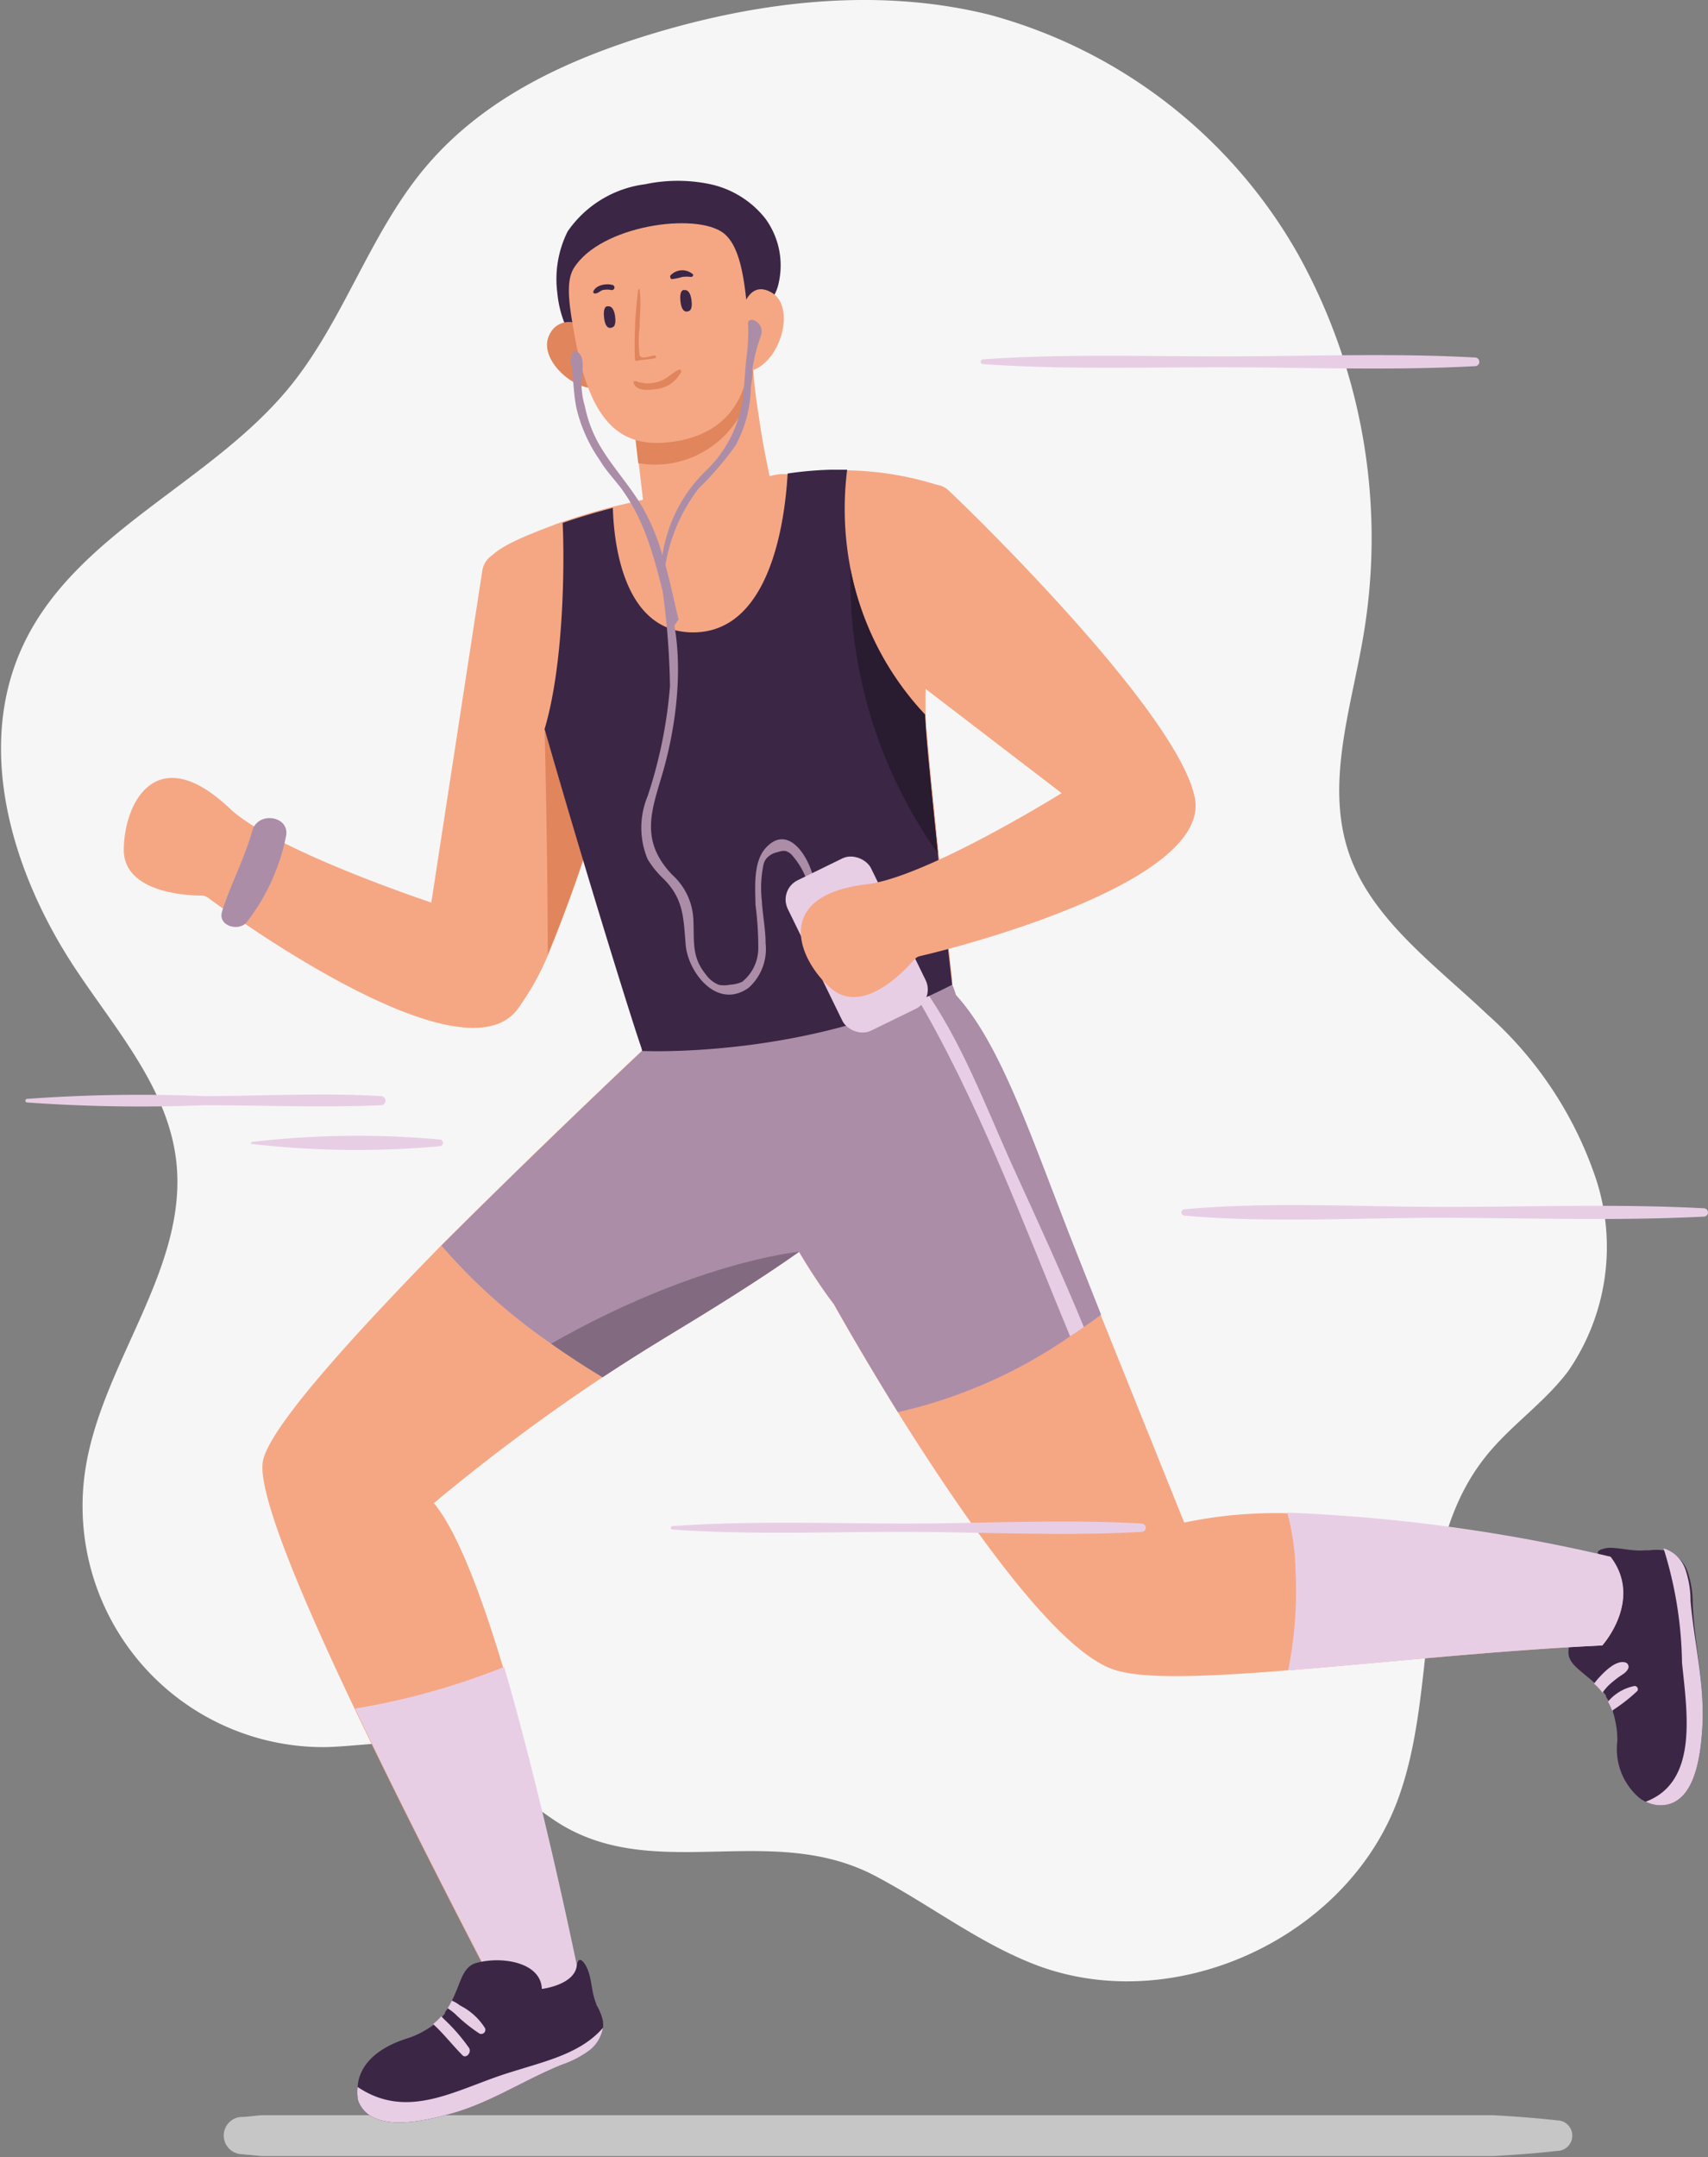 <svg id="Layer_1" data-name="Layer 1" xmlns="http://www.w3.org/2000/svg" viewBox="0 0 86.09 108.65"><rect x="0" y="0" width="86.09" height="108.65" fill="#808080" stroke="none"/><defs><style>.cls-1{fill:#3b2645;}.cls-2{fill:#e8cee5;}.cls-3{fill:#c6c6c6;}.cls-4{fill:#f6f6f6;}.cls-5{fill:#f5a784;}.cls-6{fill:#e0855c;}.cls-7{fill:#ab8da8;}.cls-8{fill:#826b80;}.cls-9{fill:#291b30;}</style></defs><path class="cls-1" d="M243.42,116.19c-.08,1.31-.31,4-2.12,4h-.1a1.9,1.9,0,0,1-.64-.18,1.82,1.82,0,0,1-.27-.15,3.23,3.23,0,0,1-1.16-2.9,4.34,4.34,0,0,0-.1-1,3.45,3.45,0,0,0-.12-.46.36.36,0,0,1,0-.09,3.87,3.87,0,0,0-.21-.45,1.76,1.76,0,0,0-.14-.23s0,0,0-.06a.64.64,0,0,0-.1-.13,2.77,2.77,0,0,0-.36-.4s0,0,0,0a.17.17,0,0,1-.06-.06c-.15-.13-.29-.26-.43-.37-.53-.45-1-.76-.94-1.33.08-1.34,1-3.07,2.26-2.69,0,0,.33-1.6-.55-2-.56-.29,0-.44.34-.47.58,0,1.16.18,1.77.13a2,2,0,0,1,.24,0,2.64,2.64,0,0,1,.74,0h.07a1.68,1.68,0,0,1,1.13,1.07,4.89,4.89,0,0,1,.26,1.58C243,112,243.53,114,243.42,116.19Z" transform="translate(-157.61 -29.26)"/><path class="cls-2" d="M239.69,113.27c-.08.21-.25.3-.43.42a5.38,5.38,0,0,0-.59.48,3.17,3.17,0,0,0-.29.35,2.77,2.77,0,0,0-.36-.4s0,0,0,0a.17.17,0,0,1-.06-.06,2.88,2.88,0,0,1,.22-.27c.3-.33.89-.94,1.37-.79A.23.23,0,0,1,239.69,113.27Z" transform="translate(-157.61 -29.26)"/><path class="cls-2" d="M240.15,114.42a8.43,8.43,0,0,1-1.28,1,3.87,3.87,0,0,0-.21-.45,2.31,2.31,0,0,1,1.35-.79A.17.17,0,0,1,240.15,114.42Z" transform="translate(-157.61 -29.26)"/><path class="cls-2" d="M243.42,116.19c-.08,1.31-.31,4-2.12,4h-.1a1.9,1.9,0,0,1-.64-.18c2.67-1,2.08-4.52,1.83-7a20.07,20.07,0,0,0-.93-5.76,1.68,1.68,0,0,1,1.1,1.06,4.89,4.89,0,0,1,.26,1.58C243,112,243.53,114,243.42,116.19Z" transform="translate(-157.61 -29.26)"/><path class="cls-3" d="M236.09,137.6c-1.06.12-2.14.2-3.22.26l-61.56,0h-.18l-.32,0-1.08-.1a.94.94,0,0,1,0-1.87c.36,0,.72-.07,1.09-.09.1,0,.21,0,.31,0h.2l61.53,0c1.09.06,2.16.14,3.23.26A.77.77,0,0,1,236.09,137.6Z" transform="translate(-157.61 -29.26)"/><path class="cls-4" d="M185.4,120.84c-2-1.36-3.73-3.14-6.06-3.63-1.73-.37-3.52,0-5.29.05a12.14,12.14,0,0,1-12.15-13.9c.8-5.46,5.27-10.25,4.58-15.73-.46-3.59-3-6.47-5-9.47-3.23-4.82-5.17-11.16-2.7-16.41,2.67-5.68,9.45-8.13,13.43-13,2.79-3.42,4.08-7.89,7-11.25s7-5.23,11.15-6.5c5.53-1.69,11.5-2.39,17.11-1A25.52,25.52,0,0,1,223,42a29.4,29.4,0,0,1,3.28,19.57c-.62,3.51-1.82,7.15-.72,10.54s4.35,5.72,7,8.23a19.3,19.3,0,0,1,5.51,8.35,11,11,0,0,1-1.43,9.65c-1.2,1.59-2.91,2.73-4.15,4.29-3.78,4.73-2.32,11.74-4.47,17.4-2.59,6.8-11,10.73-17.9,8.31-3-1.07-5.6-3.13-8.45-4.62C196.31,120.94,190.32,124.29,185.4,120.84Z" transform="translate(-157.61 -29.26)"/><path class="cls-5" d="M189.6,63.05s-.27,1.19-.72,3a76.23,76.23,0,0,1-3.66,11.34,13.37,13.37,0,0,1-1.56,2.75c-2.81,3.56-14.11-4.59-15.55-5.65a.61.61,0,0,0-.33-.12c-.81,0-4-.17-3.93-2.38.05-2.41,1.72-5.44,5.35-2,2.24,2.11,10.15,4.73,10.15,4.73L181.92,58a1.14,1.14,0,0,1,1.91-.65C185.24,58.69,187.42,60.8,189.6,63.05Z" transform="translate(-157.61 -29.26)"/><path class="cls-6" d="M188.88,66a76.23,76.23,0,0,1-3.66,11.34c0-4.8-.16-11.41-.16-11.41A4.08,4.08,0,0,1,188.88,66Z" transform="translate(-157.61 -29.26)"/><path class="cls-5" d="M197.89,92.31c-2.1,1.48-4.42,2.91-6.75,4.32-1.1.67-2.16,1.34-3.16,2a97.12,97.12,0,0,0-8.5,6.34c1.17,1.4,2.39,4.62,3.49,8.28,2.21,7.36,4,16.53,4,16.53-2,1.83-3.69,1-3.69,1-1.57-3-4.95-9.49-7.8-15.46-2.66-5.58-4.84-10.75-4.63-12.39s4.54-6.38,9-10.94c5-5,10.13-9.82,10.13-9.82a32.87,32.87,0,0,1,6.47-5.36c2.39-1.41,5-2.22,7-.9a5.92,5.92,0,0,1,2.14,2.92,4.76,4.76,0,0,1,.19.53C207.33,84.3,203.37,88.46,197.89,92.31Z" transform="translate(-157.61 -29.26)"/><path class="cls-5" d="M238.37,112.14c-5.49.26-11.21.89-15.83,1.25-4,.32-7.16.46-8.68,0-3-.86-7.79-7.88-11-13-1.9-3.06-3.23-5.45-3.23-5.45s-.79-1-1.75-2.63c-2.53-4.23-6.22-12.32,1-14.51,3.1-.94,5.2-.24,6.87,1.59,2.23,2.45,3.71,6.92,5.8,12.27.53,1.34,5.75,14.29,5.75,14.29a22.48,22.48,0,0,1,5.15-.47,85.38,85.38,0,0,1,16.3,2.22C240.45,109.84,238.37,112.14,238.37,112.14Z" transform="translate(-157.61 -29.26)"/><path class="cls-1" d="M187.52,47.42c2.11-.58,4.21-1.2,6.29-1.88,1.22-.4,2.56-.42,3-1.83a4,4,0,0,0-.63-3.45,4.85,4.85,0,0,0-2.76-1.72,7.93,7.93,0,0,0-3.29,0,5.6,5.6,0,0,0-3.91,2.38A5.38,5.38,0,0,0,185.7,44a5.58,5.58,0,0,0,.92,2.6c.07.11.54,1.07.78,1C187.46,47.57,187.51,47.43,187.52,47.42Z" transform="translate(-157.61 -29.26)"/><path class="cls-6" d="M187,45.75a1.07,1.07,0,0,0-1.69.36c-.63,1.2,1.22,2.84,2.34,2.69A24.73,24.73,0,0,0,187,45.75Z" transform="translate(-157.61 -29.26)"/><path class="cls-5" d="M205.26,54.17a63,63,0,0,0-1,10.13c0,.33,0,.62,0,.91.11,2.09,1.18,11.9,1.35,13.45,0,.13,0,.2,0,.2-6.73,3.5-14.51,3.35-15.5,3.34H190a4.05,4.05,0,0,0-.13-.42c-.61-1.81-2.92-9.26-4.8-15.83,0-.1-.05-.19-.08-.3-1-3.38-2.41-6-2.79-7.93-.14-.73,2.16-1.57,3.28-2,.16-.07.33-.12.5-.18.89-.31,1.8-.57,2.53-.76l1.51-.35-.47-4h.4a5.94,5.94,0,0,0,.75-.08,7.18,7.18,0,0,0,.91-.21l.42-.13.55-.23a6.75,6.75,0,0,0,.85-.43,1.82,1.82,0,0,0,.23-.15.06.06,0,0,0,.06,0l.19-.12a7.18,7.18,0,0,0,.94-.75c.16-.15.3-.28.41-.4l.07-.08a.94.94,0,0,0,.14-.16l.1-.12v.09a1.28,1.28,0,0,0,0,.19c.05.66.14,1.49.28,2.32.08.57.17,1.13.26,1.62.16.84.29,1.45.29,1.45a4.86,4.86,0,0,1,.55-.1H197l.3,0a18.27,18.27,0,0,1,2.13-.19c.3,0,.59,0,.87,0a16,16,0,0,1,4.66.77A.43.43,0,0,1,205.26,54.17Z" transform="translate(-157.61 -29.26)"/><path class="cls-6" d="M195.56,47.59a4.94,4.94,0,0,1-5.78,5l-.24-2.07A8,8,0,0,0,195.56,47.59Z" transform="translate(-157.61 -29.26)"/><path class="cls-5" d="M186.53,42.77c-.44.71-.21,2,.06,3.49.79,4.43,2.4,5.52,4.7,5.28s4.46-1.6,4.07-5.78c-.19-2.09-.34-4-1.27-4.75C192.71,39.93,187.87,40.61,186.53,42.77Z" transform="translate(-157.61 -29.26)"/><path class="cls-5" d="M194.92,45.24s.3-2,1.59-1.24.38,3.81-1.32,4C195.19,48,194.53,46,194.92,45.24Z" transform="translate(-157.61 -29.26)"/><path class="cls-1" d="M188.49,45.74s-.35.23-.43-.46.21-.59.21-.59.26-.06.34.48S188.49,45.74,188.49,45.74Z" transform="translate(-157.61 -29.26)"/><path class="cls-1" d="M192.34,44.92s-.35.22-.43-.46.21-.59.21-.59.26-.06.34.48S192.34,44.92,192.34,44.92Z" transform="translate(-157.61 -29.26)"/><path class="cls-6" d="M190.6,47.17c-.2,0-.61.22-.75,0a5.69,5.69,0,0,1,0-1.43c0-.66.09-1.13,0-1.91,0,0-.06,0-.07,0a21.49,21.49,0,0,0-.17,3.5.09.09,0,0,0,.12.1c.28-.06.56-.06.85-.12C190.71,47.32,190.7,47.16,190.6,47.17Z" transform="translate(-157.61 -29.26)"/><path class="cls-1" d="M188.47,43.61c-.3-.08-.81,0-.95.32a.08.08,0,0,0,.1.11c.13,0,.24-.13.37-.17a1.08,1.08,0,0,1,.44,0A.12.12,0,0,0,188.47,43.61Z" transform="translate(-157.61 -29.26)"/><path class="cls-1" d="M192.55,43.09a.81.81,0,0,0-1.16.06c0,.06,0,.16.09.17a3.21,3.21,0,0,0,.52-.11,1.64,1.64,0,0,1,.44,0A.11.11,0,0,0,192.55,43.09Z" transform="translate(-157.61 -29.26)"/><path class="cls-6" d="M191.82,47.88c-.43.22-.66.55-1.17.64a1.5,1.5,0,0,1-.76,0c-.14,0-.14-.07-.28-.06a.06.06,0,0,0-.06.09c.12.43.8.36,1.13.31a1.62,1.62,0,0,0,1.25-.84C192,47.94,191.89,47.85,191.82,47.88Z" transform="translate(-157.61 -29.26)"/><path class="cls-7" d="M213.11,95.48c-.3.22-.58.43-.87.62s-.46.32-.69.47a25,25,0,0,1-8.68,3.82c-1.9-3.06-3.23-5.45-3.23-5.45s-.79-1-1.75-2.63c-2.1,1.48-4.42,2.91-6.75,4.32-1.1.67-2.16,1.34-3.16,2-.95-.57-1.81-1.14-2.59-1.69A29.13,29.13,0,0,1,179.86,92c5-5,10.13-9.82,10.13-9.82a32.87,32.87,0,0,1,6.47-5.36,17.85,17.85,0,0,1,7-.9,5.92,5.92,0,0,1,2.14,2.92,4.76,4.76,0,0,1,.19.53c2.23,2.45,3.71,6.92,5.8,12.27Z" transform="translate(-157.61 -29.26)"/><path class="cls-2" d="M187,129.78c-2,1.83-3.69,1-3.69,1-1.57-3-4.95-9.49-7.8-15.46a35.72,35.72,0,0,0,7.51-2.1C185.18,120.61,187,129.78,187,129.78Z" transform="translate(-157.61 -29.26)"/><path class="cls-1" d="M188,131.12a.87.87,0,0,1,0,.28,1.82,1.82,0,0,1-.66,1.12,5.19,5.19,0,0,1-1.42.74c-2,.81-3.71,2-5.83,2.53-1.26.33-3.88.93-4.45-.79a.66.66,0,0,1,0-.09,1.62,1.62,0,0,1,0-.53,1.82,1.82,0,0,1,.07-.44c.19-.66.78-1.48,2.4-2a4.12,4.12,0,0,0,.92-.41,3.73,3.73,0,0,0,.39-.25l.08-.07a3.12,3.12,0,0,0,.41-.39l.13-.15,0-.06a1.43,1.43,0,0,0,.15-.22,2.82,2.82,0,0,0,.21-.38l0,0c.11-.23.19-.42.26-.59.25-.64.42-1.16,1-1.3,1.3-.34,3.22,0,3.26,1.32,0,0,1.63-.19,1.76-1.16.09-.62.42-.14.55.18.22.54.19,1.16.43,1.72,0,.08.07.14.1.22a2.67,2.67,0,0,1,.25.7S188,131.1,188,131.12Z" transform="translate(-157.61 -29.26)"/><path class="cls-2" d="M238.37,112.14c-5.49.26-11.21.89-15.83,1.25a20.25,20.25,0,0,0,.37-5,11.66,11.66,0,0,0-.42-2.94,85.38,85.38,0,0,1,16.3,2.22C240.45,109.84,238.37,112.14,238.37,112.14Z" transform="translate(-157.61 -29.26)"/><path class="cls-2" d="M180.89,132.75c-.45-.46-.84-.95-1.3-1.4l-.15-.14a3.12,3.12,0,0,0,.41-.39l.17.17a9.29,9.29,0,0,1,1.23,1.42C181.4,132.64,181.09,133,180.89,132.75Z" transform="translate(-157.61 -29.26)"/><path class="cls-2" d="M182.06,131.42a.21.21,0,0,1-.28.27,8.11,8.11,0,0,1-1.24-1,3.58,3.58,0,0,0-.37-.28,2.82,2.82,0,0,0,.21-.38l0,0a1.52,1.52,0,0,1,.41.24A3.16,3.16,0,0,1,182.06,131.42Z" transform="translate(-157.61 -29.26)"/><path class="cls-2" d="M188,131.4a1.82,1.82,0,0,1-.66,1.12,5.19,5.19,0,0,1-1.42.74c-2,.81-3.71,2-5.83,2.53-1.26.33-3.88.93-4.45-.79a.66.66,0,0,1,0-.09,1.62,1.62,0,0,1,0-.53c2.51,1.69,4.92.15,7.47-.67C185,133.1,186.84,132.74,188,131.4Z" transform="translate(-157.61 -29.26)"/><path class="cls-2" d="M212.24,96.1c-.23.17-.46.32-.69.47-2.44-5.87-4.65-11.91-7.89-17.36-.17-.28.22-.58.42-.3,2,2.75,3.23,6.15,4.64,9.24C209.92,90.78,211.14,93.43,212.24,96.1Z" transform="translate(-157.61 -29.26)"/><path class="cls-8" d="M197.89,92.31c-2.1,1.48-4.42,2.91-6.75,4.32-1.1.67-2.16,1.34-3.16,2-.95-.57-1.81-1.14-2.59-1.69C192.55,92.86,197.74,92.32,197.89,92.31Z" transform="translate(-157.61 -29.26)"/><path class="cls-1" d="M205.6,78.86c-6.73,3.5-14.51,3.37-15.5,3.34l-.12,0a3.17,3.17,0,0,0-.12-.39c-.61-1.81-2.92-9.26-4.8-15.83,1-3.36,1-8.57.91-10.38.89-.31,1.8-.57,2.53-.76.05,1.76.52,6.15,3.9,6.27,4,.14,4.77-5.52,4.91-8a18.27,18.27,0,0,1,2.13-.19c.3,0,.59,0,.87,0a15.82,15.82,0,0,0,.17,5,14.88,14.88,0,0,0,3.75,7.32c.05,1.06.35,4.06.65,7S205.6,78.86,205.6,78.86Z" transform="translate(-157.61 -29.26)"/><path class="cls-9" d="M204.24,65.24c0,1,.34,4,.64,7a23.83,23.83,0,0,1-4.4-14.3,14.88,14.88,0,0,0,3.75,7.32Z" transform="translate(-157.61 -29.26)"/><path class="cls-7" d="M170.32,71.12c-.39,1.41-1.09,2.68-1.52,4.06-.21.72.81,1,1.22.56a10.35,10.35,0,0,0,2-4.33C172.27,70.36,170.6,70.08,170.32,71.12Z" transform="translate(-157.61 -29.26)"/><path class="cls-7" d="M188,52.69c.23.33.49.63.74.94.09.11.18.22.26.34,1.51,2.12,1.78,4.56,2.53,6.91l.28-.42c-.22-.92-.41-1.84-.66-2.74a8.68,8.68,0,0,1,1.67-3.85,16.18,16.18,0,0,0,1.87-2.18,6.41,6.41,0,0,0,.76-2.72,8.37,8.37,0,0,1,.5-2.76A.88.88,0,0,0,196,46a.59.59,0,0,0-.25-.53.44.44,0,0,0-.22-.1.2.2,0,0,0-.21.11.42.42,0,0,0,0,.16,10.28,10.28,0,0,1-.1,1.75c-.06.61-.09,1.23-.16,1.85A6.19,6.19,0,0,1,193.16,53,7.47,7.47,0,0,0,191,57.23a10.93,10.93,0,0,0-1-2.41c-.58-1-1.38-1.88-2-2.86a6.45,6.45,0,0,1-.91-2.24,4,4,0,0,1-.17-1.13c0-.38.17-1.14-.06-1.46-.37-.5-.51.08-.46.43.12.76.11,1.53.27,2.28a7.68,7.68,0,0,0,1.13,2.54Z" transform="translate(-157.61 -29.26)"/><path class="cls-7" d="M196.18,72c-.62.72-.5,2-.49,2.84a16.29,16.29,0,0,1,.14,2.21,2.17,2.17,0,0,1-.81,1.66,1.66,1.66,0,0,1-.63.15,1.33,1.33,0,0,1-.56,0,1.5,1.5,0,0,1-.66-.54c-.71-.88-.56-1.66-.61-2.71a3.22,3.22,0,0,0-1.07-2.29c-1.83-1.92-.87-3.56-.32-5.71.71-2.78,1-6.35-.22-9,0,0,0,0,0,0a39.5,39.5,0,0,1,.43,5.21,23.39,23.39,0,0,1-1.13,5.55,4.12,4.12,0,0,0,0,3.16,4.64,4.64,0,0,0,.81,1c1,1,1,1.94,1.11,3.31s1.57,3.32,3.18,2.17a2.62,2.62,0,0,0,.85-2.22c0-.72-.15-1.43-.19-2.15a5.85,5.85,0,0,1,.08-1.82.78.78,0,0,1,.16-.33,1,1,0,0,1,.57-.31.8.8,0,0,1,.37-.06.71.71,0,0,1,.38.26,3.92,3.92,0,0,1,.66,1.09c0,.09.07.28.18.32s.26,0,.23-.18C198.43,72.49,197.35,70.67,196.18,72Z" transform="translate(-157.61 -29.26)"/><rect class="cls-2" x="198.46" y="72.61" width="4.67" height="8.43" rx="1.08" transform="translate(-170.96 66.66) rotate(-26.03)"/><path class="cls-5" d="M204.52,53.7a1,1,0,0,1,.89.25c2,1.89,11.57,11.35,12.42,15.47.89,4.31-12.17,7.62-13.86,8a.53.53,0,0,0-.28.18c-.51.58-2.6,2.83-4.21,1.43s-3-4.66,1.82-5.23c3-.35,9.82-4.59,9.82-4.59l-8.24-6.31S200.2,54.65,204.52,53.7Z" transform="translate(-157.61 -29.26)"/><path class="cls-2" d="M215.15,106c-3.92-.23-7.9,0-11.83,0s-7.92-.15-11.84.13a.09.09,0,0,0,0,.17c3.92.28,7.91.11,11.84.12s7.91.22,11.83,0A.2.2,0,0,0,215.15,106Z" transform="translate(-157.61 -29.26)"/><path class="cls-2" d="M243.49,90.12c-4.34-.23-8.73-.07-13.08-.07s-8.78-.27-13.09.12a.16.16,0,0,0,0,.32c4.31.38,8.76.1,13.09.11s8.74.16,13.08-.06A.21.21,0,1,0,243.49,90.12Z" transform="translate(-157.61 -29.26)"/><path class="cls-2" d="M176.81,84.47c-3-.18-5.95,0-8.92,0a77.89,77.89,0,0,0-8.91.14.09.09,0,1,0,0,.18,80.24,80.24,0,0,0,8.91.14c3,0,6,.13,8.92,0A.19.19,0,0,0,176.81,84.47Z" transform="translate(-157.61 -29.26)"/><path class="cls-2" d="M179.81,86.66a45.79,45.79,0,0,0-9.51.12c-.05,0-.05.09,0,.1a46.49,46.49,0,0,0,9.51.11A.17.17,0,0,0,179.81,86.66Z" transform="translate(-157.61 -29.26)"/><path class="cls-2" d="M232,47.27c-4.12-.23-8.29-.07-12.42-.06s-8.3-.14-12.42.15a.12.12,0,0,0,0,.24c4.12.29,8.3.15,12.42.16s8.3.17,12.42-.06A.22.22,0,0,0,232,47.27Z" transform="translate(-157.61 -29.26)"/></svg>